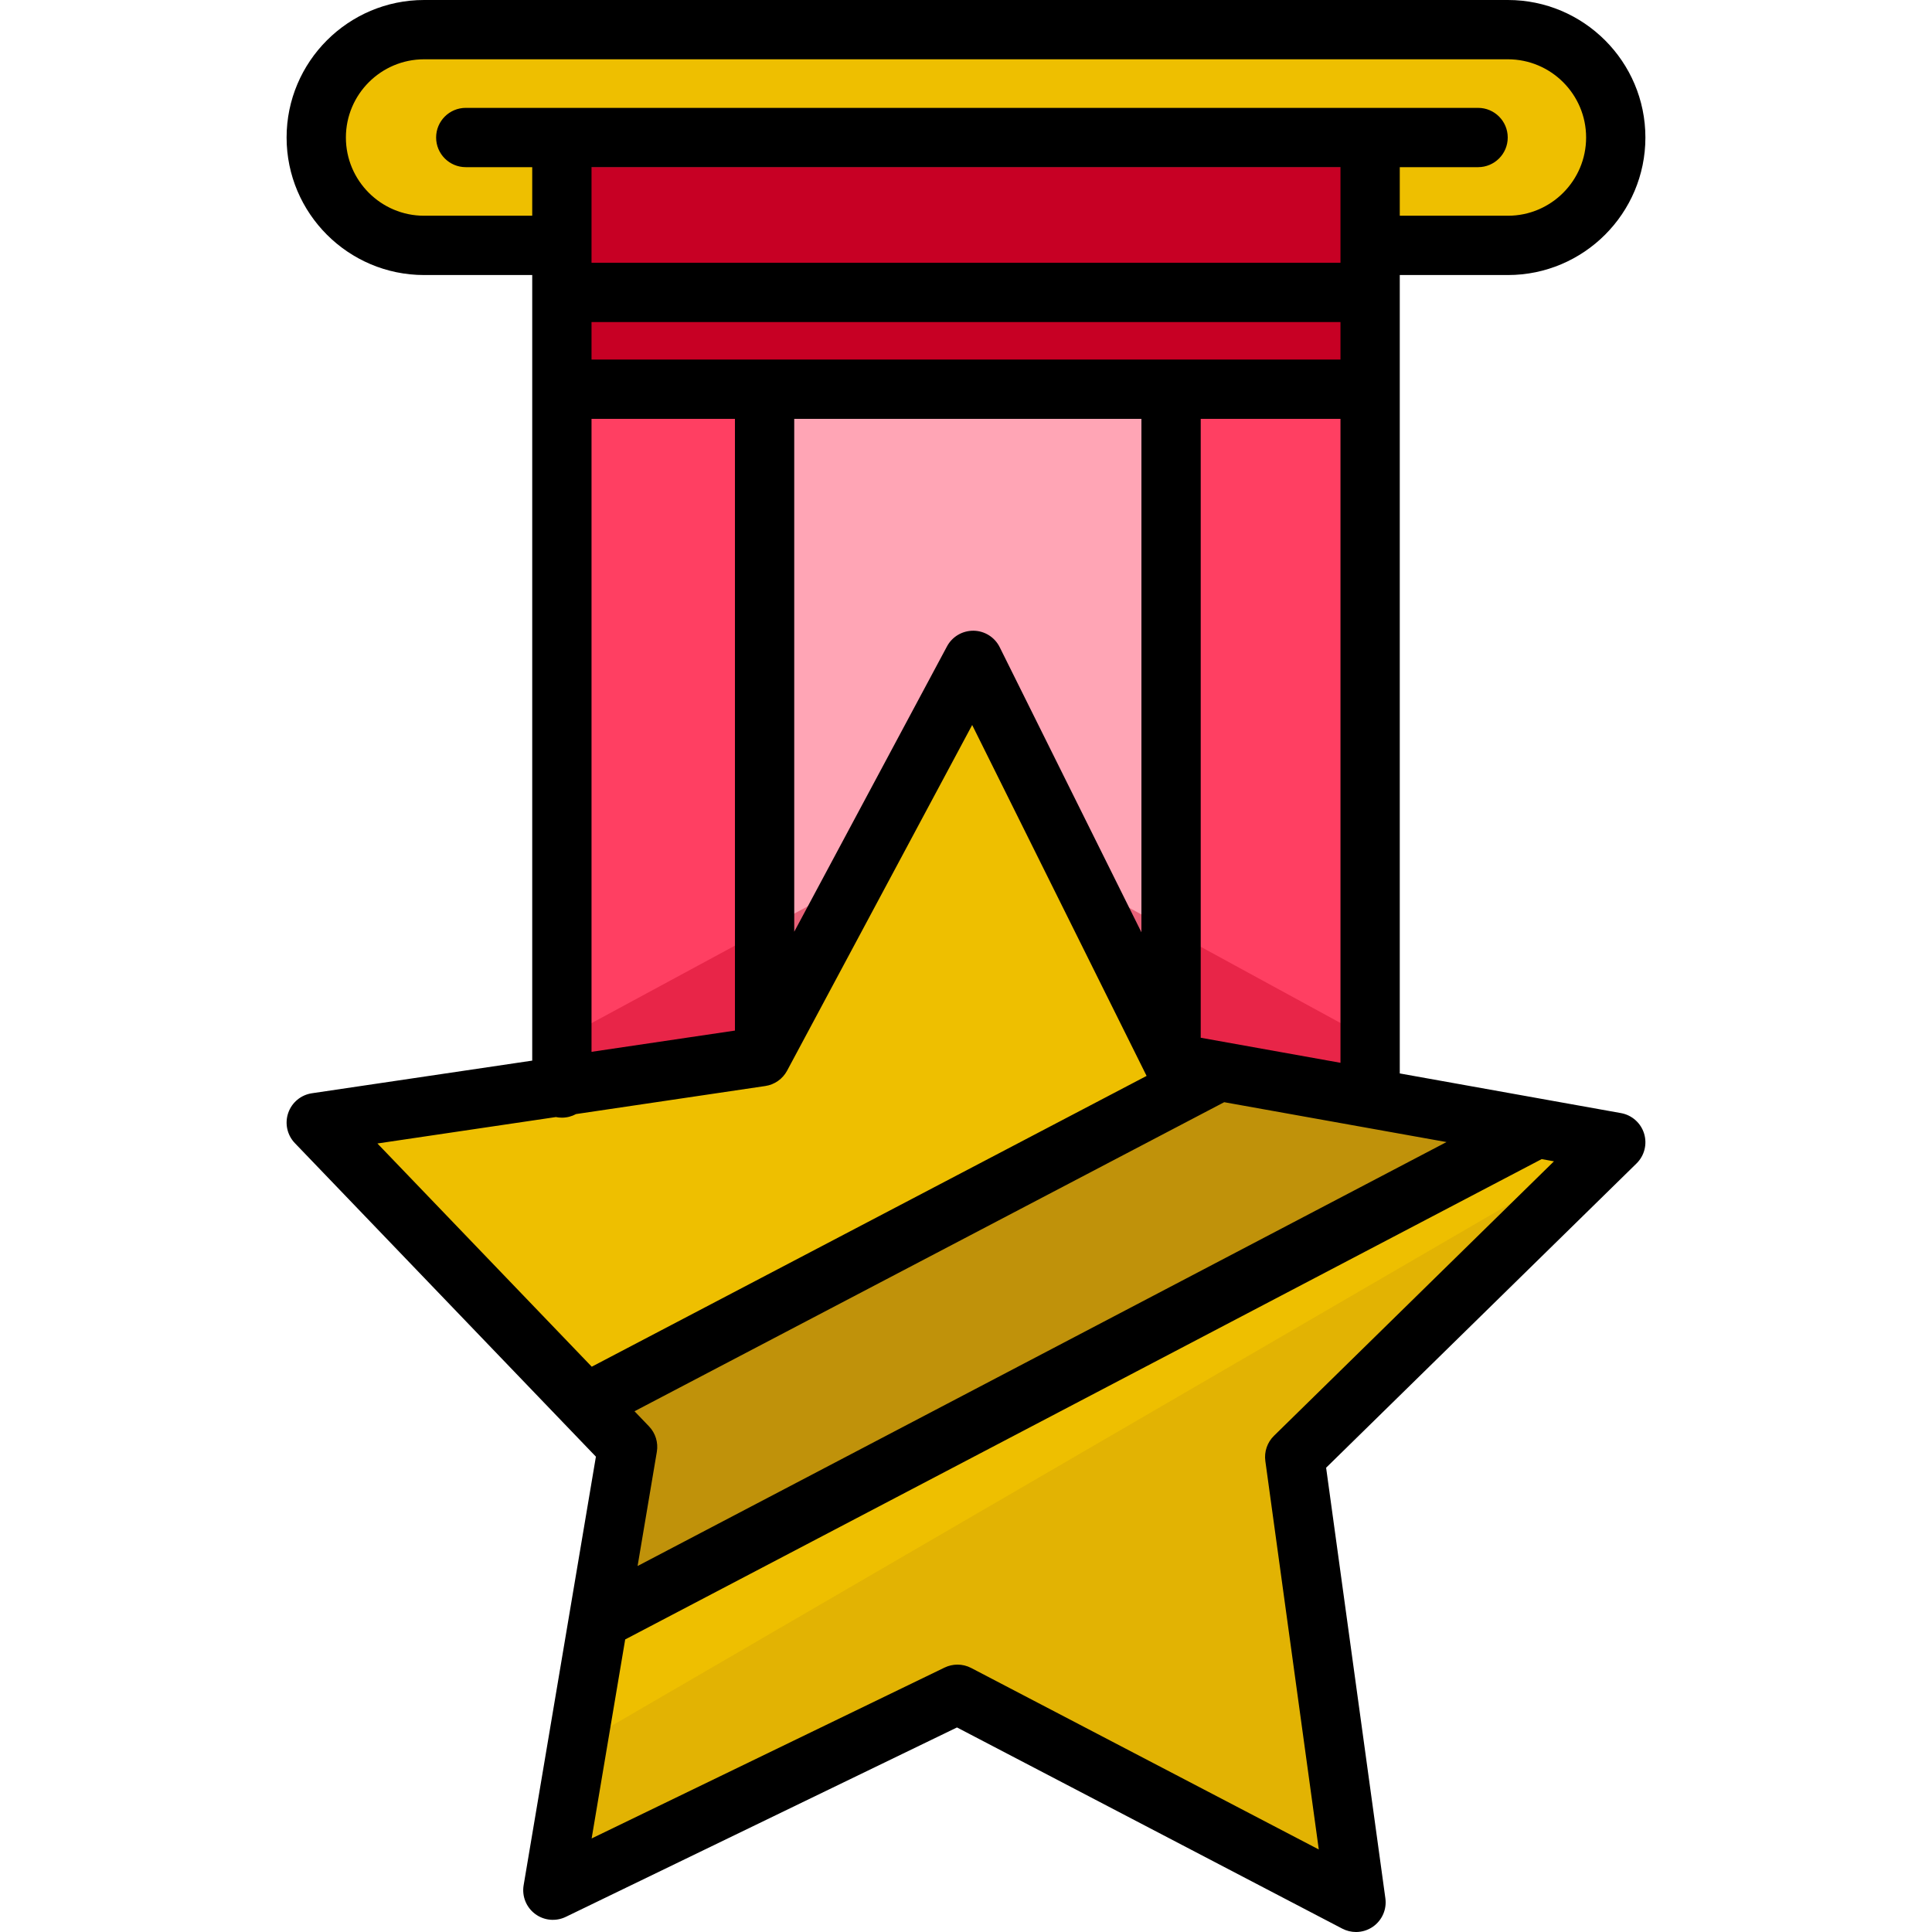 <?xml version="1.0" encoding="iso-8859-1"?>
<!-- Uploaded to: SVG Repo, www.svgrepo.com, Generator: SVG Repo Mixer Tools -->
<svg version="1.1" id="Layer_1" xmlns="http://www.w3.org/2000/svg" xmlns:xlink="http://www.w3.org/1999/xlink" 
	 viewBox="0 0 512 512" xml:space="preserve">
<path style="fill:#EEBF00;" d="M148.902,65.03h-36.507c-15.722,0-28.586-12.864-28.586-28.586l0,0
	c0-15.722,12.863-28.586,28.586-28.586h287.211c15.722,0,28.586,12.864,28.586,28.586l0,0c0,15.722-12.864,28.586-28.586,28.586
	h-36.508C363.098,65.03,148.902,65.03,148.902,65.03z"/>
<polygon style="fill:#FF3F62;" points="148.902,288.337 148.902,36.443 363.098,36.443 363.098,291.045 "/>
<rect x="148.903" y="44.302" style="fill:#C70024;" width="214.199" height="58.853"/>
<rect x="202.623" y="103.145" style="fill:#FFA5B5;" width="107.723" height="193.174"/>
<polygon style="opacity:0.41;fill:#C70024;enable-background:new    ;" points="363.098,296.319 148.902,296.319 148.902,275.384 
	256.485,217.257 363.098,275.384 "/>
<polygon style="fill:#EEBF00;" points="166.322,383.438 83.809,297.498 201.66,280.034 257.896,175.003 310.923,281.69 
	428.192,302.716 343.112,386.116 359.354,504.143 253.744,449 146.513,500.919 "/>
<g style="opacity:0.34;">
	<polygon style="fill:#663C1D;" points="323.266,283.884 155.344,371.893 166.428,383.438 158.691,429.321 407.401,298.969 	"/>
</g>
<g style="opacity:0.09;">
	<polygon style="fill:#663C1D;" points="428.203,302.716 428.203,302.716 152.976,462.651 146.523,500.919 253.755,449 
		359.364,504.143 343.123,386.116 	"/>
</g>
<path d="M429.578,294.982l-58.624-10.511V103.149V77.491v-4.604h28.651c20.096,0,36.443-16.348,36.443-36.443S419.701,0,399.606,0
	H112.395C92.299,0,75.951,16.349,75.951,36.443s16.348,36.443,36.443,36.443h28.651v4.604v25.659v177.924l-58.389,8.652
	c-2.907,0.431-5.332,2.449-6.282,5.232c-0.951,2.781-0.269,5.861,1.767,7.983l71.405,74.369c0.013,0.014,0.026,0.027,0.039,0.041
	l8.334,8.679l-19.153,113.583c-0.489,2.899,0.681,5.828,3.034,7.592c2.352,1.765,5.491,2.067,8.139,0.786l103.673-50.197
	l102.106,53.315c1.144,0.597,2.392,0.893,3.636,0.893c1.59,0,3.173-0.482,4.522-1.431c2.404-1.692,3.662-4.584,3.261-7.496
	l-15.702-114.112l82.257-80.633c2.099-2.057,2.875-5.115,2.008-7.925C434.835,297.593,432.473,295.502,429.578,294.982z
	 M171.99,377.997l-3.839-3.999l156.273-81.904l58.913,10.563L168.966,415.01l5.103-30.265
	C174.483,382.293,173.712,379.79,171.99,377.997z M156.759,44.3h198.482v25.334H156.759V44.3z M156.759,85.347h198.482v9.946
	H156.759V85.347z M210.481,111.006h92.007v136.062l-37.558-75.563c-1.308-2.633-3.977-4.314-6.917-4.359
	c-2.96-0.028-5.658,1.556-7.046,4.147l-40.486,75.622V111.006z M318.203,275.013V111.006h37.038v170.648L318.203,275.013z
	 M112.395,57.173c-11.43,0-20.73-9.298-20.73-20.73s9.298-20.73,20.73-20.73h287.211c11.43,0,20.73,9.299,20.73,20.73
	s-9.299,20.73-20.73,20.73h-28.651V44.3h20.753c4.34,0,7.857-3.518,7.857-7.857s-3.517-7.857-7.857-7.857h-28.609H148.902h-25.469
	c-4.34,0-7.857,3.518-7.857,7.857s3.517,7.857,7.857,7.857h17.612v12.873C141.045,57.173,112.395,57.173,112.395,57.173z
	 M156.759,111.006h38.008v162.107l-38.008,5.632V111.006z M147.307,296.032c0.515,0.107,1.049,0.162,1.595,0.162
	c1.362,0,2.642-0.347,3.759-0.956l50.152-7.432c2.46-0.365,4.601-1.872,5.775-4.064l49.048-91.611l46.223,92.997l-147.041,77.065
	l-56.799-59.157L147.307,296.032z M337.612,380.506c-1.776,1.741-2.623,4.219-2.284,6.681l14.165,102.945l-92.114-48.098
	c-1.139-0.594-2.386-0.893-3.637-0.893c-1.17,0-2.341,0.262-3.425,0.786l-93.528,45.285l8.893-52.743l242.873-127.292l3.261,0.585
	L337.612,380.506z"/>
</svg>